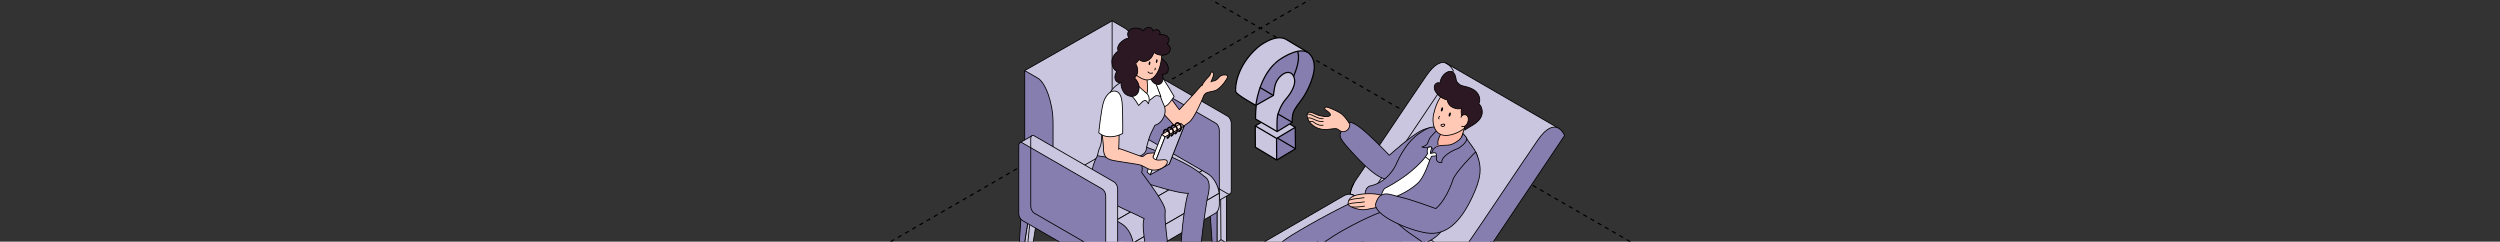 <?xml version="1.0" encoding="UTF-8"?> <svg xmlns="http://www.w3.org/2000/svg" width="1200" height="116" viewBox="0 0 1200 116" fill="none"><rect x="0" y="0" width="1200" height="116" fill="#333333" stroke="none"/><g clip-path="url(#clip0_5151_40557)"><path d="M-16 -344.958L1225.63 371.811" stroke="black" stroke-width="0.6" stroke-linejoin="round" stroke-dasharray="2 2"></path><path d="M1226 -344.958L-15.626 371.811" stroke="black" stroke-width="0.6" stroke-linejoin="round" stroke-dasharray="2 2"></path><path d="M658.453 138.287L653.644 135.509L648.836 105.141L653.644 107.909L658.453 138.287Z" fill="#3A2832" stroke="black" stroke-width="0.4" stroke-miterlimit="10" stroke-linecap="round" stroke-linejoin="round"></path><path d="M658.454 138.287L660.545 137.006L658.454 105.141L653.645 107.909L658.454 138.287Z" fill="#2B1822" stroke="black" stroke-width="0.4" stroke-miterlimit="10" stroke-linecap="round" stroke-linejoin="round"></path><path d="M693.878 30.185C692.033 29.6 689.48 30.256 686.189 34.286C685.687 34.901 685.164 35.598 684.63 36.388C674.685 50.905 658.742 74.947 652.016 84.636C651.709 85.077 651.411 85.497 651.145 85.876C643.937 96.119 651.145 103.306 651.145 103.306L704.551 134.33L713.061 119.874L743.861 67.576L748.511 61.808L693.901 30.19L693.878 30.185Z" fill="#CBC6E0" stroke="black" stroke-width="0.4" stroke-miterlimit="10" stroke-linecap="round" stroke-linejoin="round"></path><path d="M704.539 134.329L751.005 65.064C751.005 65.064 746.842 54.545 738.025 67.401C727.619 82.575 710.661 108.186 704.539 116.89C697.331 127.132 704.539 134.319 704.539 134.319V134.329Z" fill="#877EB0" stroke="black" stroke-width="0.4" stroke-miterlimit="10" stroke-linecap="round" stroke-linejoin="round"></path><path d="M647.969 94.528C647.825 99.891 651.168 103.225 651.168 103.225V103.235L697.634 33.969C697.634 33.969 696.26 31.182 693.92 30.272" stroke="black" stroke-width="0.4" stroke-miterlimit="10" stroke-linecap="round" stroke-linejoin="round"></path><path d="M649.906 87.813C648.553 90.284 648.022 92.545 647.969 94.528" stroke="black" stroke-width="0.4" stroke-miterlimit="10" stroke-linecap="round" stroke-linejoin="round"></path><path d="M702.95 124.508L650.097 94.068C648.754 92.971 646.878 92.889 644.786 94.099L559.35 143.669C558.201 144.336 557.115 145.32 556.141 146.51L618.631 182.589L702.95 124.518V124.508Z" fill="#CBC6E0" stroke="black" stroke-width="0.4" stroke-miterlimit="10" stroke-linecap="round" stroke-linejoin="round"></path><path d="M648.684 93.247C650.883 93.672 652.362 95.988 652.362 99.617V104.282V104.292L568.168 153.1" stroke="black" stroke-width="0.4" stroke-miterlimit="10" stroke-linecap="round" stroke-linejoin="round"></path><path d="M673.24 81.503C681.945 74.625 693.96 63.516 693.96 63.516L690.647 62.06C690.647 62.06 687.943 60.053 682.755 62.431C677.566 64.81 666.872 74.533 666.872 74.533C666.872 74.533 656.661 63.751 651.955 60.553C647.238 57.354 646.279 58.626 644.516 61.764C642.752 64.901 641.979 65.341 647.946 71.943C653.913 78.556 663.249 88.412 667.881 85.432C669.358 84.483 671.209 83.108 673.24 81.503Z" fill="#877EB0" stroke="black" stroke-width="0.4" stroke-miterlimit="10" stroke-linecap="round" stroke-linejoin="round"></path><path d="M655.226 94.232C645.034 98.743 630.762 106.31 619.956 112.943C609.149 119.587 587.219 141.209 587.219 141.209L597.728 148.089C597.728 148.089 618.428 135.806 625.769 130.844C633.11 125.872 645.475 121.002 650.878 117.946C656.281 114.891 670.625 102.926 670.625 102.926C670.625 102.926 662.505 95.196 655.226 94.243V94.232Z" fill="#877EB0" stroke="black" stroke-width="0.4" stroke-miterlimit="10" stroke-linecap="round" stroke-linejoin="round"></path><path d="M634.796 116.763C632.477 118.328 630.217 119.902 628.496 121.155C612.399 132.884 597.707 148.079 597.707 148.079L604.423 157.47C604.423 157.47 631.014 144.495 640.618 139.083C650.93 135.061 662.699 131.059 672.337 126.143C680.661 122.054 682.22 120.817 683.902 115.157C680.847 107.13 666.349 100.742 666.349 100.742C665.099 100.937 658.322 102.916 644.091 110.851C641.982 112.026 638.321 114.384 634.796 116.763Z" fill="#877EB0" stroke="black" stroke-width="0.4" stroke-miterlimit="10" stroke-linecap="round" stroke-linejoin="round"></path><path d="M694.351 61.014C692.894 59.968 688.726 61.016 687.168 61.062C685.701 61.106 681.443 63.596 678.963 65.816C675.445 68.963 672.287 73.871 670.114 78.966C669.602 80.166 665.839 87.476 657.841 89.219C655.124 89.813 655.227 93.227 655.227 94.243C658.272 96.683 664.352 99.738 667.858 103.89C673.907 111.057 678.808 112.984 683.565 116.849C688.58 114.912 690.978 112.287 693.777 108.75C698.596 102.639 702.328 94.714 706.029 87.599C708.111 83.599 711.08 78.301 708.336 72.934C707.486 71.271 706.672 70.363 704.531 67.335C701.619 62.055 697.755 63.444 694.371 61.024L694.351 61.014Z" fill="#877EB0" stroke="black" stroke-width="0.4" stroke-miterlimit="10" stroke-linecap="round" stroke-linejoin="round"></path><path d="M692.084 59.743C692.084 59.743 691.572 63.475 688.927 68.857C688.322 72.835 689.716 75.675 694.155 72.845C698.595 70.016 701.255 66.981 701.255 66.981L703.362 60.071L692.074 59.732L692.084 59.743Z" fill="#FFB9A4" stroke="black" stroke-width="0.4" stroke-miterlimit="10" stroke-linecap="round" stroke-linejoin="round"></path><path d="M702.279 64.093C701.448 66.205 701.074 66.858 698.859 68.252C695.855 70.149 694.491 69.554 691.856 69.821C689.108 70.098 687.858 71.185 687.078 73.768C688.155 73.614 688.35 73.081 689.139 74.127C689.663 74.824 689.446 75.614 689.488 76.352C689.539 77.387 690.616 78.249 692.103 78.002C691.631 75.05 697.635 72.025 699.255 71.522C700.73 71.061 703.535 68.744 704.028 67.011C704 65.948 703.978 66.117 702.279 64.093Z" fill="#877EB0" stroke="black" stroke-width="0.4" stroke-miterlimit="10" stroke-linecap="round" stroke-linejoin="round"></path><path d="M690.254 69.648C690.122 68.936 690.082 68.027 690.37 67.063C691.016 64.9 692.359 62.942 692.359 62.942L690.77 61.599C690.77 61.599 688.104 64.1 686.823 65.607C685.541 67.115 685.613 68.898 684.556 69.616C683.5 70.334 682.496 70.559 682.496 70.559C682.496 70.559 684.454 71.144 685.161 70.826C685.868 70.508 686.74 70.365 686.915 70.58C686.995 70.679 687.31 71.067 687.637 71.439" fill="#877EB0"></path><path d="M690.254 69.648C690.122 68.936 690.082 68.027 690.37 67.063C691.016 64.9 692.359 62.942 692.359 62.942L690.77 61.599C690.77 61.599 688.104 64.1 686.823 65.607C685.541 67.115 685.613 68.898 684.556 69.616C683.5 70.334 682.496 70.559 682.496 70.559C682.496 70.559 684.454 71.144 685.161 70.826C685.868 70.508 686.74 70.365 686.915 70.58C686.995 70.679 687.31 71.067 687.637 71.439" stroke="black" stroke-width="0.4" stroke-miterlimit="10" stroke-linecap="round" stroke-linejoin="round"></path><path d="M708.682 51.182C708.857 47.748 700.377 42.826 696.892 43.154C691.642 43.636 689.284 49.911 688.177 54.637C687.017 59.61 688.72 66.622 696.502 64.695C702.817 63.126 708.343 57.877 708.672 51.192L708.682 51.182Z" fill="#FFC9B6" stroke="black" stroke-width="0.4" stroke-miterlimit="10" stroke-linecap="round" stroke-linejoin="round"></path><path d="M709.841 49.839C710.734 48.045 710.221 45.83 708.776 44.231C707.453 42.765 705.556 42.088 703.7 41.596C702.05 41.165 701.332 41.299 700.05 40.078C698.677 38.776 699.118 38.295 698.635 36.644C697.17 31.559 691.418 35.526 691.243 39.894C690.73 39.638 690.157 39.587 689.532 39.935C688.065 40.745 688.29 42.652 688.998 43.872C690.177 45.902 692.361 47.44 694.688 47.983C695.303 52.074 699.845 52.617 701.548 52.074C700.727 54.955 702.85 58.861 703.147 62.46C704.603 60.994 710.283 59.271 711.339 54.996C711.738 53.376 711.266 50.957 709.853 49.839H709.841Z" fill="#2B1822" stroke="black" stroke-width="0.4" stroke-miterlimit="10" stroke-linecap="round" stroke-linejoin="round"></path><path d="M701.289 56.326C701.26 55.196 703.996 54.106 704.673 56.32C705.267 58.268 703.685 61.488 701.602 60.611" fill="#FFC9B6"></path><path d="M701.289 56.326C701.26 55.196 703.996 54.106 704.673 56.32C705.267 58.268 703.685 61.488 701.602 60.611" stroke="black" stroke-width="0.4" stroke-miterlimit="10" stroke-linecap="round" stroke-linejoin="round"></path><path d="M685.277 73.717C684.611 72.538 685.492 70.713 685.492 70.713C685.492 70.713 685.954 70.641 686.548 70.498C687.019 70.385 687.204 70.938 687.204 70.938C687.204 70.938 686.599 72.784 686.569 73.635C686.569 73.635 687.779 73.42 688.312 73.348C689.757 73.143 689.429 74.773 689.429 74.773C689.429 74.773 688.189 74.957 687.174 75.009C686.947 75.593 686.62 76.229 686.22 76.875C685.871 77.439 685.194 77.623 684.712 77.305C683.954 76.803 683.903 76.075 684.201 75.296C684.344 74.896 684.877 74.281 685.287 73.717H685.277Z" fill="white" stroke="black" stroke-width="0.4" stroke-miterlimit="10" stroke-linecap="round" stroke-linejoin="round"></path><path d="M684.201 75.286C684.201 75.286 678.654 83.272 664.485 90.541C662.608 93.433 662.465 95.893 662.465 95.893L668.78 94.837C668.78 94.837 675.558 92.551 680.499 87.989C683.801 84.944 686.231 76.875 686.231 76.875L684.211 75.296L684.201 75.286Z" fill="white" stroke="black" stroke-width="0.4" stroke-miterlimit="10" stroke-linecap="round" stroke-linejoin="round"></path><path d="M664.339 94.273C664.339 94.273 661.621 92.602 655.182 93.033C648.744 93.453 647.042 95.36 647.083 97.862C647.103 99.307 652.978 101.163 655.685 100.589C658.392 100.015 664.133 98.979 664.133 98.979L664.339 94.273Z" fill="#FFC9B6" stroke="black" stroke-width="0.4" stroke-miterlimit="10" stroke-linecap="round" stroke-linejoin="round"></path><path d="M697.232 86.83C693.745 96.865 689.169 100.115 689.169 100.115C689.169 100.115 677.29 95.719 672.358 94.663C667.416 93.607 662.608 90.51 660.383 97.605C658.722 102.906 675.691 110.503 684.928 111.836C694.166 113.179 701.071 106.643 706.803 94.33C710.648 86.056 711.928 80.365 708.312 72.906C708.312 72.906 697.98 83.067 697.232 86.83Z" fill="#877EB0" stroke="black" stroke-width="0.4" stroke-miterlimit="10" stroke-linecap="round" stroke-linejoin="round"></path><path d="M647.937 59.681C647.937 59.681 645.579 55.498 643.046 54.073C640.514 52.648 637.469 51.459 636.823 51.397C635.9 51.305 635.275 52.207 636.618 52.986C637.417 53.448 638.484 54.401 638.586 54.934C638.822 56.124 636.238 56.124 633.819 55.601C631.399 55.078 629.082 53.14 627.831 54.073C626.58 55.006 627.77 59.743 632.773 61.609C636.823 63.116 640.37 61.035 642.052 61.998C642.677 62.357 643.456 63.136 644.41 63.208C645.999 63.321 647.773 62.244 647.937 59.681Z" fill="#FFC9B6" stroke="black" stroke-width="0.4" stroke-miterlimit="10" stroke-linecap="round" stroke-linejoin="round"></path><path d="M628.859 58.434C630.256 57.821 630.533 58.876 631.754 59.432C633.594 60.27 633.744 60.177 635.104 60.084" stroke="black" stroke-width="0.4" stroke-miterlimit="10" stroke-linecap="round" stroke-linejoin="round"></path><path d="M627.707 56.813C629.123 55.697 632.077 58.87 635.161 58.269" stroke="black" stroke-width="0.4" stroke-miterlimit="10" stroke-linecap="round" stroke-linejoin="round"></path><path d="M627.492 54.858C628.322 53.949 633.279 57.634 635.152 56.913" stroke="black" stroke-width="0.4" stroke-miterlimit="10" stroke-linecap="round" stroke-linejoin="round"></path><path d="M654.987 98.916C653.955 99.246 650.284 99.523 649 99.323" stroke="black" stroke-width="0.4" stroke-miterlimit="10" stroke-linecap="round" stroke-linejoin="round"></path><path d="M654.87 96.892C652.201 97.398 649.696 97.166 647.238 97.951" stroke="black" stroke-width="0.4" stroke-miterlimit="10" stroke-linecap="round" stroke-linejoin="round"></path><path d="M654.745 94.908C650.548 95.362 648.849 95.582 647.727 96.067" stroke="black" stroke-width="0.4" stroke-miterlimit="10" stroke-linecap="round" stroke-linejoin="round"></path><path d="M695.419 54.842C695.574 54.297 695.906 53.913 696.16 53.986C696.414 54.058 696.494 54.559 696.338 55.104C696.183 55.649 695.851 56.033 695.598 55.96C695.344 55.888 695.264 55.387 695.419 54.842Z" fill="black"></path><path d="M691.681 52.373C691.836 51.828 692.169 51.444 692.422 51.517C692.676 51.589 692.756 52.09 692.601 52.635C692.445 53.18 692.114 53.563 691.859 53.491C691.605 53.419 691.525 52.918 691.681 52.373Z" fill="black"></path><path d="M691.041 55.844C690.552 56.226 690.447 56.555 690.712 57.082" stroke="black" stroke-width="0.4" stroke-miterlimit="10" stroke-linecap="round" stroke-linejoin="round"></path><path d="M693.229 59.598C693.93 59.745 693.063 61.088 692.18 60.646C690.684 59.898 692.547 59.456 693.229 59.598Z" stroke="black" stroke-width="0.4" stroke-miterlimit="10" stroke-linecap="round" stroke-linejoin="round"></path><path d="M535.449 147.695L539.958 145.091V112.947L535.449 115.553V147.695Z" fill="#CBC6E0" stroke="black" stroke-width="0.4" stroke-miterlimit="10" stroke-linecap="round" stroke-linejoin="round"></path><path d="M535.454 147.695L533.204 146.397L530.945 112.947L535.454 115.553V147.695Z" fill="#877EB0" stroke="black" stroke-width="0.4" stroke-miterlimit="10" stroke-linecap="round" stroke-linejoin="round"></path><path d="M490.953 121.847L495.462 119.243L499.971 90.771L495.462 93.376L490.953 121.847Z" fill="#CBC6E0" stroke="black" stroke-width="0.4" stroke-miterlimit="10" stroke-linecap="round" stroke-linejoin="round"></path><path d="M490.952 121.847L489 120.646L490.952 90.771L495.46 93.376L490.952 121.847Z" fill="#877EB0" stroke="black" stroke-width="0.4" stroke-miterlimit="10" stroke-linecap="round" stroke-linejoin="round"></path><path d="M584.164 119.233L588.673 116.629V84.485L584.164 87.09V119.233Z" fill="#CBC6E0" stroke="black" stroke-width="0.4" stroke-miterlimit="10" stroke-linecap="round" stroke-linejoin="round"></path><path d="M584.165 119.233L581.916 117.936L579.656 84.485L584.165 87.09V119.233Z" fill="#877EB0" stroke="black" stroke-width="0.4" stroke-miterlimit="10" stroke-linecap="round" stroke-linejoin="round"></path><path d="M539.664 93.386L544.173 90.781L548.682 62.31L544.173 64.914L539.664 93.386Z" fill="#3A2832" stroke="black" stroke-width="0.4" stroke-miterlimit="10" stroke-linecap="round" stroke-linejoin="round"></path><path d="M539.666 93.386L537.715 92.184L539.666 62.31L544.175 64.914L539.666 93.386Z" fill="#2B1822" stroke="black" stroke-width="0.4" stroke-miterlimit="10" stroke-linecap="round" stroke-linejoin="round"></path><path d="M543.996 37.02L549.687 33.704C550.005 33.415 550.466 33.377 550.985 33.675L589.257 55.773C590.218 56.331 590.997 57.821 590.997 59.109V91.713C590.997 92.502 590.699 93.021 590.257 93.184L590.276 93.242L584.479 96.587L581.143 91.56L581.575 88.589L550.985 70.932C550.024 70.374 549.245 68.884 549.245 67.596V42.355L544.938 40.923L544.006 37.02H543.996Z" fill="#CBC6E0" stroke="black" stroke-width="0.4" stroke-miterlimit="10" stroke-linecap="round" stroke-linejoin="round"></path><path d="M545.26 74.277L583.531 96.375C584.493 96.933 585.271 96.337 585.271 95.058V62.454C585.271 61.166 584.493 59.676 583.531 59.118L545.26 37.02C544.298 36.462 543.52 37.059 543.52 38.337V70.941C543.52 72.23 544.298 73.719 545.26 74.277Z" fill="#877EB0" stroke="black" stroke-width="0.4" stroke-miterlimit="10" stroke-linecap="round" stroke-linejoin="round"></path><path d="M549.262 56.765V67.579C549.262 68.867 550.04 70.356 551.002 70.914L589.273 93.012C589.643 93.227 589.985 93.27 590.267 93.171" stroke="black" stroke-width="0.4" stroke-miterlimit="10" stroke-linecap="round" stroke-linejoin="round"></path><path d="M491.867 82.899L533.004 58.983C534.023 58.013 535.522 57.878 537.185 58.839L577.111 81.889L524.842 112.062L491.867 82.908V82.899Z" fill="#CBC6E0" stroke="black" stroke-width="0.4" stroke-miterlimit="10" stroke-linecap="round" stroke-linejoin="round"></path><path d="M524.832 112.053L577.101 81.88L579.735 83.399C582.485 84.985 584.773 89.012 585.196 92.771L535.484 121.463L524.832 112.043V112.053Z" fill="#CBC6E0" stroke="black" stroke-width="0.4" stroke-miterlimit="10" stroke-linecap="round" stroke-linejoin="round"></path><path d="M585.283 97.893C585.283 100.191 584.485 101.796 583.235 102.44L541.387 126.701L535.484 121.481L585.196 92.789C585.244 93.203 585.283 93.616 585.283 94.02V97.903V97.893Z" fill="#CBC6E0" stroke="black" stroke-width="0.4" stroke-miterlimit="10" stroke-linecap="round" stroke-linejoin="round"></path><path d="M495.891 101.575L538.44 126.144C541.498 127.903 543.987 126.018 543.987 121.943V118.06C543.987 113.984 541.488 109.216 538.44 107.457L495.891 82.888C492.834 81.13 490.344 83.013 490.344 87.089V90.972C490.344 95.038 492.843 99.816 495.891 101.575Z" fill="#877EB0" stroke="black" stroke-width="0.4" stroke-miterlimit="10" stroke-linecap="round" stroke-linejoin="round"></path><path d="M533.828 10C533.828 10 537.924 12.365 540.173 13.662C543.634 15.662 547.422 25.139 547.422 35.011V63.972L505.449 87.859L491.855 33.886L533.828 10Z" fill="#CBC6E0" stroke="black" stroke-width="0.4" stroke-miterlimit="10" stroke-linecap="round" stroke-linejoin="round"></path><path d="M498.212 37.548C501.673 39.547 505.461 49.025 505.461 58.897V87.858L491.867 80.015V33.886C491.867 33.886 495.963 36.251 498.212 37.548Z" fill="#877EB0" stroke="black" stroke-width="0.4" stroke-miterlimit="10" stroke-linecap="round" stroke-linejoin="round"></path><path d="M533.82 47.157V10.011" stroke="black" stroke-width="0.4" stroke-miterlimit="10" stroke-linecap="round" stroke-linejoin="round"></path><path d="M551.727 32.531C551.727 32.531 556.082 36.29 558.774 41.836C560.36 45.114 563.869 49.727 566.08 52.64C567.292 51.352 573.185 45.066 575.925 41.846C578.453 38.875 580.145 39.375 582.567 38.875C585.096 38.356 584.875 36.097 587.451 35.963C590.037 35.828 589.595 37.078 587.451 39.913C586.125 41.672 584.298 43.249 583.144 43.556C580.712 44.22 578.357 44.076 577.655 46.286C577.222 47.661 572.973 57.177 570.829 58.638C567.993 60.58 567.878 61.214 565.696 61.08C564.167 60.993 562.86 59.407 562.196 58.638C560.129 56.264 557.582 53.87 555.726 51.218C553.188 47.594 547.939 37.924 547.738 37.568C547.536 37.212 551.727 32.522 551.727 32.522V32.531Z" fill="#FFC9B6" stroke="black" stroke-width="0.4" stroke-miterlimit="10" stroke-linecap="round" stroke-linejoin="round"></path><path d="M551.24 31.714C551.24 31.714 553.884 32.338 556.335 35.116C558.786 37.885 563.574 46.324 563.574 46.324C563.574 46.324 561.334 49.756 560.257 50.477C559.181 51.207 556.441 52.793 556.441 52.793L547.145 38.855L551.24 31.704V31.714Z" fill="white" stroke="black" stroke-width="0.4" stroke-miterlimit="10" stroke-linecap="round" stroke-linejoin="round"></path><path d="M536.179 74.95C536.699 73.845 548.802 69.817 548.475 69.961C558.156 73.614 569.913 77.661 578.047 84.658C582.222 86.975 579.681 94.011 579.325 96.174C578.095 103.69 576.518 115.878 575.941 123.473C574.663 125.751 569.235 126.535 566.832 124.824C566.101 119.384 568.661 95.87 570.42 92.785C565.662 92.967 553.106 88.794 548.481 87.496C542.877 85.93 542.255 87.215 538.093 82.947C535.237 80.025 534.228 79.026 536.17 74.94L536.179 74.95Z" fill="#877EB0" stroke="black" stroke-width="0.4" stroke-miterlimit="10" stroke-linecap="round" stroke-linejoin="round"></path><path d="M536.643 75.728C539.632 75.795 542.959 76.016 545.9 75.132C546.189 75.555 546.487 75.968 546.727 76.459C547.794 78.631 548.794 80.275 547.967 82.754C549.419 84.811 559.484 97.701 559.292 101.152C559.081 105.074 559.34 106.872 559.792 111.226C560.648 119.607 562.138 126.691 562.743 135.092C560.792 138.092 556.803 140.298 554.217 137.943C551.698 130.147 547.237 107.881 549.246 105.007C540.95 100.451 530.326 97.894 525.77 89.243C522.818 83.629 524.241 79.467 527.279 73.71C530.048 75.401 533.259 75.651 536.652 75.738L536.643 75.728Z" fill="#877EB0" stroke="black" stroke-width="0.4" stroke-miterlimit="10" stroke-linecap="round" stroke-linejoin="round"></path><path d="M552.823 35.501C549.439 31.205 550.852 32.445 546.747 34.79C541.719 37.664 537.662 39.481 535.47 41.307C531.74 44.412 529.577 50.804 528.942 58.84C528.846 60.061 528.961 61.221 528.823 65.162C528.592 71.799 527.833 68.96 526.789 74.748C526.789 74.748 550.408 79.487 550.317 70.822C552.074 63.644 553.087 62.969 554.37 60.099C557.822 59.32 560.501 54.23 558.708 50.501C557.116 47.191 556.946 45.667 555.975 43.437C553.735 38.295 553.794 36.732 552.823 35.511V35.501Z" fill="#CBC6E0" stroke="black" stroke-width="0.4" stroke-miterlimit="10" stroke-linecap="round" stroke-linejoin="round"></path><path d="M551.405 37.875C550.463 37.721 547.992 36.462 548.732 31.877C548.944 30.589 543.166 27.148 543.176 27.33C543.233 31.483 542.224 35.981 540.32 38.134C543.06 40.999 545.637 47.525 550.366 45.19C552.732 44.027 553.279 43.161 551.414 37.875H551.405Z" fill="#FFB9A4" stroke="black" stroke-width="0.4" stroke-miterlimit="10" stroke-linecap="round" stroke-linejoin="round"></path><path d="M552.926 34.857C552.926 34.857 554.763 39.913 555.397 41.576C556.032 43.239 557.233 46.372 557.233 46.372C557.233 46.372 555.464 45.584 554.57 46.065C553.676 46.545 552.426 47.949 551.657 48.16C550.888 48.381 549.869 48.218 549.869 48.218L549.254 46.103C549.254 46.103 550.859 45.603 550.84 42.883C550.821 40.163 550.388 36.491 550.388 36.491L552.926 34.857Z" fill="white" stroke="black" stroke-width="0.4" stroke-miterlimit="10" stroke-linecap="round" stroke-linejoin="round"></path><path d="M542.461 33.886C542.461 33.886 542.509 35.616 543.951 38.106C545.403 40.595 548.739 43.469 550.286 44.709C552.546 46.517 551.219 49.804 551.219 49.804C551.219 49.804 550.363 47.91 549.325 48.247C548.287 48.583 547.748 49.535 546.556 50.64C545.605 49.208 545.143 47.977 543.047 45.911C541.384 44.277 538.279 40.672 539.029 37.683C539.788 34.684 542.461 33.886 542.461 33.886Z" fill="white" stroke="black" stroke-width="0.4" stroke-miterlimit="10" stroke-linecap="round" stroke-linejoin="round"></path><path d="M556.152 28.004C556.2 27.917 556.257 27.85 556.315 27.802C556.276 27.763 556.238 27.725 556.2 27.677C556.161 27.629 556.2 27.552 556.267 27.571C556.401 27.6 556.526 27.667 556.661 27.715C556.757 27.725 556.853 27.754 556.93 27.811C559.276 28.763 561.506 31.733 560.612 34.232C560.199 35.386 559.17 35.818 558.007 35.645C558.007 35.645 557.988 35.645 557.978 35.645C558.795 38.298 557.795 41.499 554.613 40.25C552.489 39.413 551.97 36.751 552.037 34.713C552.123 31.82 554.892 30.455 556.152 28.013V28.004Z" fill="#2B1822" stroke="black" stroke-width="0.4" stroke-miterlimit="10" stroke-linecap="round" stroke-linejoin="round"></path><path d="M555.507 21.718C551.594 20.843 549.556 20.68 546.076 22.083C544.124 22.612 542.288 23.486 540.529 24.64C540.394 24.726 540.288 24.919 540.317 25.082C541.211 30.234 542.942 35.694 548.72 37.972C553.469 39.856 556.141 34.636 556.968 31.138C557.929 27.062 558.218 22.323 555.516 21.708L555.507 21.718Z" fill="#FFC9B6" stroke="black" stroke-width="0.4" stroke-miterlimit="10" stroke-linecap="round" stroke-linejoin="round"></path><path d="M581.258 39.343C581.585 38.73 581.774 37.974 582.155 37.135C582.722 35.867 582.501 34.694 581.809 34.521C581.116 34.348 581.107 35.915 580.357 36.616C579.607 37.318 577.38 39.667 577.051 40.976" fill="#FFC9B6"></path><path d="M581.258 39.343C581.585 38.73 581.774 37.974 582.155 37.135C582.722 35.867 582.501 34.694 581.809 34.521C581.116 34.348 581.107 35.915 580.357 36.616C579.607 37.318 577.38 39.667 577.051 40.976" stroke="black" stroke-width="0.4" stroke-miterlimit="10" stroke-linecap="round" stroke-linejoin="round"></path><path d="M552.124 83.909L550.586 82.63L557.7 64.463L559.238 65.742L552.124 83.909Z" fill="white" stroke="black" stroke-width="0.4" stroke-miterlimit="10" stroke-linecap="round" stroke-linejoin="round"></path><path d="M561.23 78.766L559.691 77.478L566.805 59.321L568.344 60.599L561.23 78.766Z" fill="white" stroke="black" stroke-width="0.4" stroke-miterlimit="10" stroke-linecap="round" stroke-linejoin="round"></path><path d="M557.699 64.463L566.803 59.321L568.341 60.599L559.237 65.742L557.699 64.463Z" fill="#FFE8DE" stroke="black" stroke-width="0.4" stroke-miterlimit="10" stroke-linecap="round" stroke-linejoin="round"></path><path d="M552.121 83.908L561.225 78.765L568.339 60.598L559.235 65.741L552.121 83.908Z" fill="#CBC6E0" stroke="black" stroke-width="0.4" stroke-miterlimit="10" stroke-linecap="round" stroke-linejoin="round"></path><path d="M560.777 66.212C560.652 66.414 560.431 66.51 560.286 66.424C560.142 66.337 560.132 66.097 560.267 65.895C560.392 65.693 560.613 65.597 560.757 65.683C560.902 65.77 560.911 66.01 560.777 66.212Z" fill="#E2B39F" stroke="black" stroke-width="0.4" stroke-miterlimit="10" stroke-linecap="round" stroke-linejoin="round"></path><path d="M560.18 66.212C560.18 66.135 560.238 65.885 560.305 65.837C560.391 65.866 560.612 65.828 560.651 65.799C561.18 65.511 561.372 64.636 561.084 63.752C560.93 63.271 560.661 62.867 560.324 62.608C560.007 62.367 559.67 62.281 559.382 62.377C558.901 62.531 558.632 63.156 558.69 63.896C558.555 63.963 558.363 64.078 558.353 64.069C558.344 64.05 558.334 64.021 558.334 63.992C558.228 63.031 558.603 62.242 559.276 62.031C559.69 61.906 560.141 62.002 560.555 62.319C560.949 62.627 561.266 63.088 561.439 63.636C561.814 64.79 561.439 65.934 560.622 66.203C560.603 66.203 560.324 66.27 560.18 66.203V66.212Z" fill="#FA4146" stroke="black" stroke-width="0.4" stroke-miterlimit="10" stroke-linecap="round" stroke-linejoin="round"></path><path d="M562.62 65.164C562.495 65.366 562.274 65.462 562.13 65.375C561.986 65.289 561.976 65.049 562.111 64.847C562.236 64.645 562.457 64.549 562.601 64.635C562.745 64.722 562.755 64.962 562.62 65.164Z" fill="#E2B39F" stroke="black" stroke-width="0.4" stroke-miterlimit="10" stroke-linecap="round" stroke-linejoin="round"></path><path d="M562.024 65.164C562.024 65.087 562.081 64.837 562.149 64.789C562.235 64.818 562.456 64.779 562.495 64.751C563.023 64.462 563.216 63.588 562.927 62.703C562.774 62.223 562.504 61.819 562.168 61.559C561.851 61.319 561.514 61.233 561.226 61.329C560.745 61.483 560.466 62.098 560.524 62.828C560.389 62.895 560.284 62.972 560.197 63.011C560.187 62.992 560.178 62.963 560.178 62.944C560.072 61.982 560.447 61.194 561.12 60.983C561.533 60.858 561.985 60.954 562.399 61.271C562.793 61.579 563.11 62.04 563.283 62.588C563.658 63.741 563.283 64.885 562.466 65.154C562.447 65.154 562.168 65.222 562.024 65.154V65.164Z" fill="#FA4146" stroke="black" stroke-width="0.4" stroke-miterlimit="10" stroke-linecap="round" stroke-linejoin="round"></path><path d="M564.476 64.117C564.351 64.319 564.13 64.415 563.986 64.328C563.841 64.242 563.832 64.002 563.966 63.8C564.091 63.598 564.312 63.502 564.457 63.588C564.601 63.675 564.61 63.915 564.476 64.117Z" fill="#E2B39F" stroke="black" stroke-width="0.4" stroke-miterlimit="10" stroke-linecap="round" stroke-linejoin="round"></path><path d="M563.879 64.117C563.879 64.04 563.937 63.79 564.004 63.742C564.091 63.771 564.312 63.733 564.35 63.704C564.879 63.415 565.071 62.541 564.783 61.656C564.629 61.176 564.36 60.772 564.023 60.513C563.706 60.272 563.37 60.186 563.081 60.282C562.6 60.436 562.322 61.051 562.379 61.781C562.245 61.849 562.139 61.925 562.053 61.964C562.043 61.945 562.033 61.916 562.033 61.897C561.928 60.935 562.302 60.147 562.975 59.936C563.389 59.811 563.841 59.907 564.254 60.224C564.648 60.532 564.965 60.993 565.138 61.541C565.513 62.694 565.138 63.838 564.321 64.108C564.302 64.108 564.023 64.175 563.879 64.108V64.117Z" fill="#FA4146" stroke="black" stroke-width="0.4" stroke-miterlimit="10" stroke-linecap="round" stroke-linejoin="round"></path><path d="M566.331 63.04C566.206 63.242 565.985 63.338 565.841 63.252C565.697 63.165 565.687 62.925 565.822 62.723C565.947 62.521 566.168 62.425 566.312 62.511C566.456 62.598 566.466 62.838 566.331 63.04Z" fill="#E2B39F" stroke="black" stroke-width="0.4" stroke-miterlimit="10" stroke-linecap="round" stroke-linejoin="round"></path><path d="M565.738 63.04C565.738 62.963 565.796 62.713 565.864 62.665C565.95 62.694 566.171 62.656 566.21 62.627C566.738 62.339 566.931 61.464 566.642 60.579C566.488 60.099 566.219 59.695 565.883 59.436C565.565 59.195 565.229 59.109 564.941 59.205C564.46 59.359 564.181 59.974 564.239 60.704C564.104 60.772 563.998 60.849 563.912 60.887C563.902 60.868 563.893 60.839 563.893 60.82C563.787 59.859 564.162 59.07 564.835 58.859C565.248 58.734 565.7 58.83 566.113 59.147C566.508 59.455 566.825 59.916 566.998 60.464C567.373 61.617 566.998 62.761 566.181 63.031C566.161 63.031 565.883 63.098 565.738 63.031V63.04Z" fill="#FA4146" stroke="black" stroke-width="0.4" stroke-miterlimit="10" stroke-linecap="round" stroke-linejoin="round"></path><path d="M554.219 73.345C553.258 73.527 553.085 73.345 551.239 73.585C549.797 73.777 548.74 75.306 548.24 75.2C547.009 74.931 538.963 71.711 536.117 70.942C533.656 70.221 530.926 71.768 530.051 74.037C530.541 75.065 530.974 75.998 533.156 76.728C535.117 77.391 546.355 78.737 547.749 79.333C550.326 80.448 551.172 81.506 553.815 81.65C557.026 81.832 560.507 79.372 560.305 77.651C560.103 75.93 557.305 77.007 555.681 76.824C554.094 76.642 553.229 75.661 553.489 75.142C553.931 74.248 553.95 74.037 554.219 73.354V73.345Z" fill="#FFC9B6" stroke="black" stroke-width="0.4" stroke-miterlimit="10" stroke-linecap="round" stroke-linejoin="round"></path><path d="M536.982 71.71C537.049 69.797 537.222 64.703 537.232 62.405C537.251 59.551 537.232 56.619 537.232 56.619C537.232 56.619 530.31 52.707 529.099 55.965C527.888 59.224 529.637 67.452 529.637 70.576C529.637 72.171 529.762 72.988 530.051 74.036" fill="#FFC9B6"></path><path d="M536.982 71.71C537.049 69.797 537.222 64.703 537.232 62.405C537.251 59.551 537.232 56.619 537.232 56.619C537.232 56.619 530.31 52.707 529.099 55.965C527.888 59.224 529.637 67.452 529.637 70.576C529.637 72.171 529.762 72.988 530.051 74.036" stroke="black" stroke-width="0.4" stroke-miterlimit="10" stroke-linecap="round" stroke-linejoin="round"></path><path d="M535.851 43.861C538.379 44.774 538.695 48.477 538.829 53.043C538.964 57.608 538.897 64.039 538.897 64.039C538.897 64.039 536.301 65.644 532.859 65.644C529.235 65.644 527.418 63.712 527.418 63.712C527.418 63.712 528.565 51.991 529.872 48.492C531.18 44.993 533.688 43.082 535.851 43.861Z" fill="white" stroke="black" stroke-width="0.4" stroke-miterlimit="10" stroke-linecap="round" stroke-linejoin="round"></path><path d="M533.856 28.378C534.183 27.071 535.327 25.379 536.73 24.485C536.298 23.591 536.442 22.534 536.932 21.649C537.653 20.352 539.932 18.362 541.835 18.333C541.354 17.42 541.066 16.42 541.47 15.421C541.912 14.315 543.037 13.767 544.152 13.575C545.853 13.287 547.738 13.556 548.776 14.805C549.391 13.575 551.093 12.72 552.362 13.335C552.939 13.614 553.381 14.219 553.496 14.834C554.39 14.104 555.688 13.902 556.525 14.931C556.996 15.507 556.909 16.113 556.573 16.632C558.457 16.439 560.687 16.978 561.072 18.65C561.293 19.602 560.889 20.409 560.207 21.005C561.629 22.053 562.427 23.754 561.033 25.302C559.399 27.119 555.755 26.763 553.881 25.119C553.323 27.292 551.631 29.281 549.372 29.503C548.507 29.589 547.488 29.185 546.719 28.561C546.296 29.281 545.738 29.964 545.104 30.541C545.873 31.723 546.209 33.203 546.065 34.578C545.959 35.52 545.392 36.808 544.536 37.375C546.296 39.047 547.238 41.354 546.526 43.825C545.95 45.805 543.575 47.352 540.441 45.334C538.932 44.363 537.701 40.989 538.22 39.663C537.028 40.009 535.586 39.24 535.24 37.855C534.952 36.74 535.336 35.337 536.076 34.241C534.077 33.395 533.385 30.271 533.865 28.387L533.856 28.378Z" fill="#2B1822" stroke="black" stroke-width="0.4" stroke-miterlimit="10" stroke-linecap="round" stroke-linejoin="round"></path><path d="M489.48 68.576L495.172 65.26C495.489 64.972 495.95 64.933 496.47 65.231L534.741 87.33C535.702 87.887 536.481 89.377 536.481 90.665V123.27C536.481 124.058 536.183 124.577 535.741 124.74L535.76 124.798L529.963 128.144L526.627 123.116L527.06 120.145L496.47 102.488C495.508 101.931 494.729 100.441 494.729 99.153V73.911L490.423 72.479L489.49 68.576H489.48Z" fill="#CBC6E0" stroke="black" stroke-width="0.4" stroke-miterlimit="10" stroke-linecap="round" stroke-linejoin="round"></path><path d="M490.74 105.843L529.012 127.942C529.973 128.499 530.752 127.903 530.752 126.625V94.02C530.752 92.732 529.973 91.242 529.012 90.684L490.74 68.586C489.779 68.028 489 68.624 489 69.903V102.507C489 103.795 489.779 105.285 490.74 105.843Z" fill="#877EB0" stroke="black" stroke-width="0.4" stroke-miterlimit="10" stroke-linecap="round" stroke-linejoin="round"></path><path d="M495.092 65.242C494.884 65.504 494.762 65.904 494.762 66.411V99.015C494.762 100.303 495.54 101.793 496.502 102.351L534.773 124.449C535.209 124.702 535.607 124.718 535.912 124.541" stroke="black" stroke-width="0.4" stroke-miterlimit="10" stroke-linecap="round" stroke-linejoin="round"></path><path d="M588.529 116.425L586.168 115.093" stroke="black" stroke-width="0.4" stroke-miterlimit="10" stroke-linecap="round" stroke-linejoin="round"></path><path d="M582.066 117.827L586.079 115.093" stroke="black" stroke-width="0.4" stroke-miterlimit="10" stroke-linecap="round" stroke-linejoin="round"></path><path d="M585.941 95.928L586.05 115.118" stroke="black" stroke-width="0.4" stroke-miterlimit="10" stroke-linecap="round" stroke-linejoin="round"></path><path d="M494.206 108.254L493.215 118.05" stroke="black" stroke-width="0.4" stroke-miterlimit="10" stroke-linecap="round" stroke-linejoin="round"></path><path d="M554.818 29.247C554.896 28.75 555.139 28.376 555.36 28.41C555.58 28.445 555.696 28.876 555.617 29.373C555.539 29.87 555.296 30.244 555.075 30.21C554.855 30.175 554.739 29.744 554.818 29.247Z" fill="black"></path><path d="M551.372 30.313C551.451 29.816 551.693 29.442 551.914 29.477C552.135 29.512 552.25 29.942 552.172 30.439C552.094 30.936 551.851 31.311 551.63 31.276C551.409 31.241 551.294 30.81 551.372 30.313Z" fill="black"></path><path d="M554.223 33.54C554.519 33.424 554.777 32.894 554.404 32.663" stroke="black" stroke-width="0.4" stroke-miterlimit="10" stroke-linecap="round" stroke-linejoin="round"></path><path d="M553.255 35.028C552.565 35.297 551.429 35.239 551.027 34.499" stroke="black" stroke-width="0.4" stroke-miterlimit="10" stroke-linecap="round" stroke-linejoin="round"></path><path d="M602.764 50.575L594.984 45.912Z" fill="#CBC6E0"></path><path d="M602.72 50.537L599.228 48.533L596.617 46.908" fill="#CBC6E0"></path><path d="M602.743 50.541L596.149 46.594L594.238 45.21L593.389 44.459L593.121 43.846L593.043 42.736L593.204 41.022L593.529 39.146L594.06 37.129L594.796 34.983L595.712 32.947L596.972 30.571L598.387 28.513L600.4 26.008L602.465 23.921L604.784 21.868L607.093 20.402L608.677 19.579L610.223 18.898L611.628 18.506L612.526 18.242L614.21 18.122L615.486 18.172L616.393 18.507L617.137 18.78L626.889 24.623L627.89 25.227L625.946 35.885L618.506 51.29L612.961 63.171L602.699 57.156L602.95 51.102L603.023 50.473L602.743 50.541Z" fill="#CBC6E0"></path><path d="M612.756 66.469L612.743 76.778L602.523 70.571L602.55 60.45L612.756 66.469Z" fill="#CBC6E0"></path><path d="M602.789 50.481L611.275 45.805L611.778 42.407L612.279 40.166L613.167 38.344L614.328 36.791L616.292 35.294L617.108 34.913L618.13 34.816L619.017 34.838L619.85 35.224L620.675 36.2L621.291 37.327L621.409 38.341L621.348 40.094L621.086 41.184L620.508 42.747L619.508 44.515L618.51 46.062L617.126 47.695L615.942 49.198L614.198 52.55L613.437 54.606L613.226 55.446L612.956 59.345L612.987 63.152L620.306 58.724L620.257 57.014L620.485 55.023L620.981 53.521L621.872 51.822L623.398 49.669L624.95 47.688L626.414 45.422L627.496 43.422L629.151 39.659L630.343 35.851L630.764 33.894L630.85 32.16L630.798 30.629L630.458 28.955L629.778 27.424L628.699 25.977L627.488 24.956L626.029 24.551L624.482 24.471L623.475 24.528L622.157 24.797L620.823 25.186L619.002 25.914L616.701 27.05L614.789 28.246L613.79 28.918L612.828 29.668L611.338 31.035L610.281 32.17L608.693 34.274L607.778 35.657L606.19 38.756L605.529 40.273L604.285 43.725L603.24 47.983L602.823 49.999L602.789 50.481Z" fill="#877EB0"></path><path d="M602.461 60.483L612.739 66.45L612.826 76.792L621.839 71.397L621.625 61.046L619.079 59.517L613.013 63.111L605.396 58.725L602.461 60.483Z" fill="#877EB0"></path><path d="M612.753 66.403L621.671 61.049L619.065 59.462L613.042 63.101L605.353 58.723L602.582 60.439L612.753 66.403Z" fill="#CBC6E0"></path><path d="M621.791 71.378L613.195 66.301" stroke="black" stroke-width="0.6" stroke-miterlimit="10" stroke-linecap="round" stroke-linejoin="round"></path><path d="M620.283 58.718L613.488 54.764" stroke="black" stroke-width="0.6" stroke-miterlimit="10" stroke-linecap="round" stroke-linejoin="round"></path><path d="M611.178 45.816L604.906 42.072" stroke="black" stroke-width="0.6" stroke-miterlimit="10" stroke-linecap="round" stroke-linejoin="round"></path><path d="M602.809 50.573C602.809 50.573 593.474 45.468 593.162 44.016C592.736 42.035 593.495 31.666 603.696 22.757C603.696 22.757 611.672 15.99 617.218 18.822L627.389 24.931C627.389 24.931 632.498 27.553 630.341 35.892C630.341 35.892 628.714 42.87 624.114 48.741C624.114 48.741 621.41 52.071 620.823 53.943C620.823 53.943 620.075 55.843 620.31 58.724L613.012 63.159C613.012 63.159 612.746 57.732 613.297 55.19C613.297 55.19 614.44 50.736 617.22 47.565C617.22 47.565 622.099 42.304 621.375 38.05C621.375 38.05 620.893 33.916 617.131 34.936C617.131 34.936 612.755 36.379 611.757 42.233L611.216 45.816L602.809 50.573Z" stroke="black" stroke-width="0.6" stroke-miterlimit="10" stroke-linejoin="round"></path><path d="M622.941 24.793C623.379 26.417 623.469 28.563 622.749 31.346C622.749 31.346 622.23 33.572 620.949 36.568" stroke="black" stroke-width="0.6" stroke-miterlimit="10" stroke-linecap="round" stroke-linejoin="round"></path><path d="M612.998 63.142L602.661 57.139C602.661 57.139 602.586 54.112 603.005 50.456" stroke="black" stroke-width="0.6" stroke-miterlimit="10" stroke-linejoin="round"></path><path d="M611.859 30.536C612.395 30.02 612.961 29.528 613.561 29.065C613.561 29.065 622.361 22.49 627.474 25.001" stroke="black" stroke-width="0.6" stroke-miterlimit="10" stroke-linejoin="round"></path><path d="M602.82 50.541C602.82 50.541 604.043 38.055 611.857 30.536" stroke="black" stroke-width="0.6" stroke-miterlimit="10" stroke-linejoin="round"></path><path d="M619.084 59.517L621.71 61.085L621.821 71.411L612.8 76.829L602.564 70.644L602.527 60.429L605.398 58.723" stroke="black" stroke-width="0.6" stroke-miterlimit="10" stroke-linejoin="round"></path><path d="M602.555 60.446L612.766 66.449L621.647 61.147" stroke="black" stroke-width="0.6" stroke-miterlimit="10" stroke-linejoin="round"></path><path d="M612.789 76.782L612.754 66.35" stroke="black" stroke-width="0.6" stroke-miterlimit="10" stroke-linejoin="round"></path></g><defs><clipPath id="clip0_5151_40557"><rect width="1200" height="116" rx="16" fill="white"></rect></clipPath></defs></svg> 